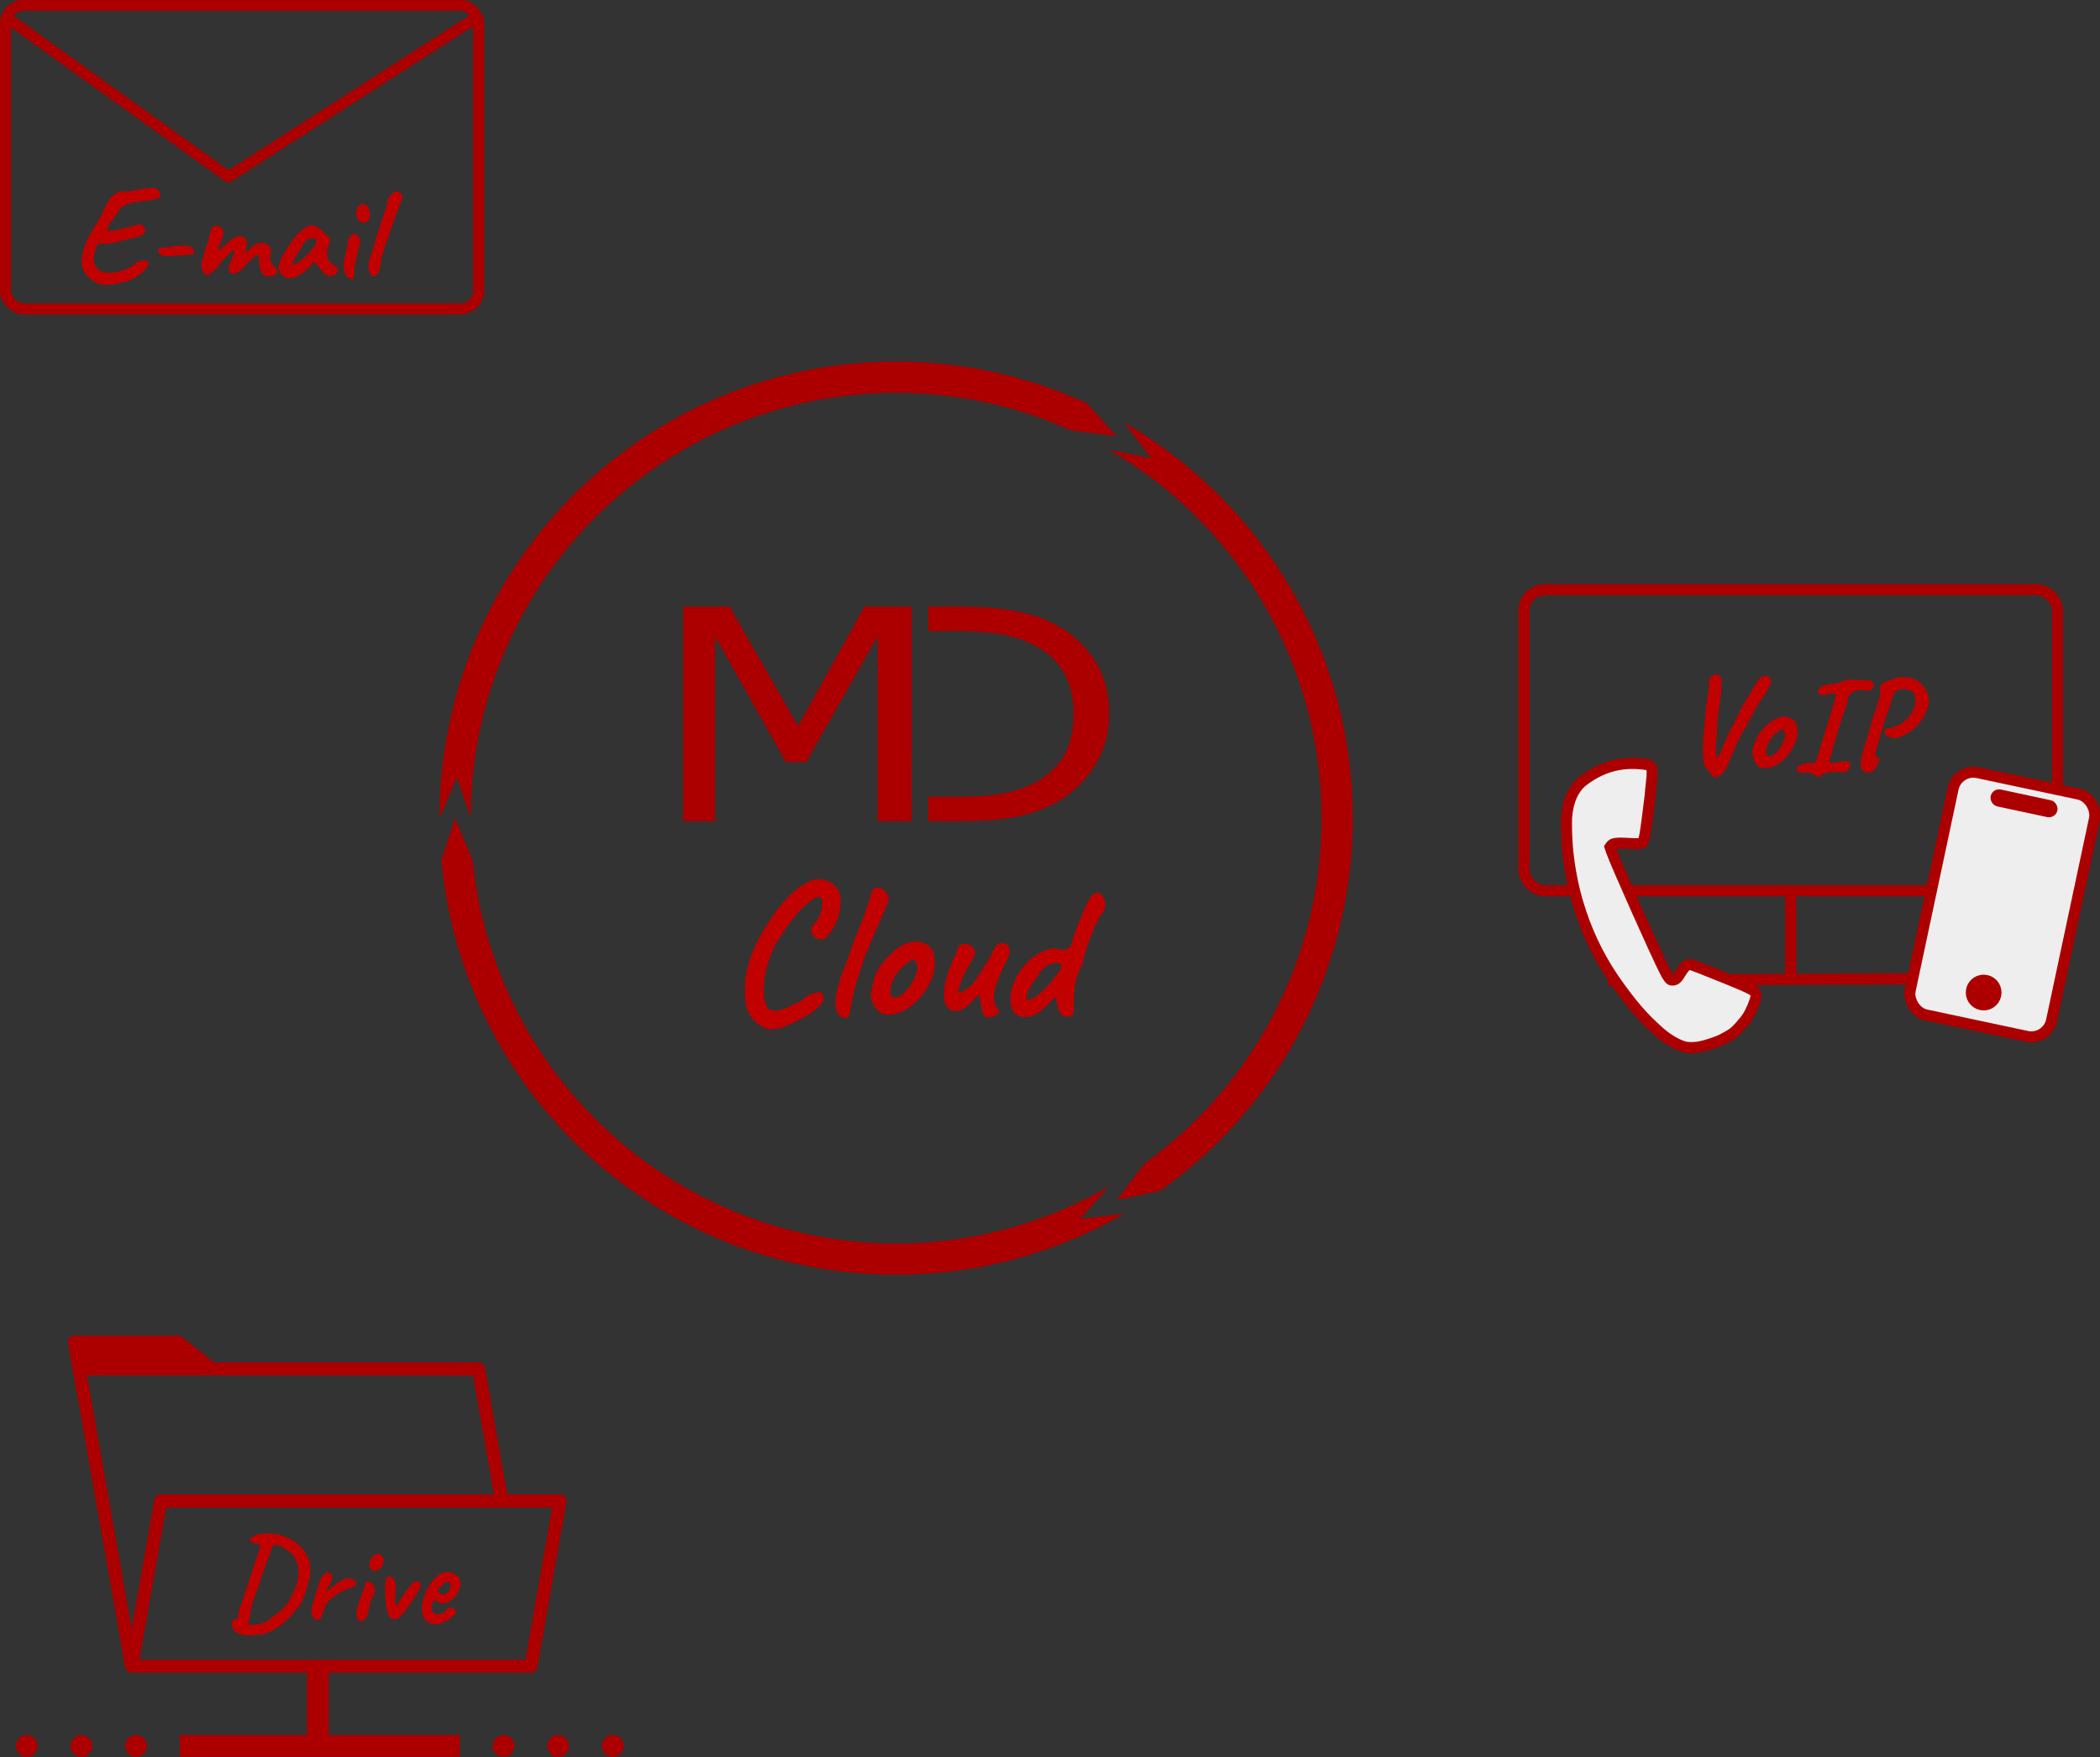 <?xml version="1.0" encoding="UTF-8"?>
<svg width="95.261mm" height="79.726mm" version="1.1" viewBox="0 0 95.261 79.726" xmlns="http://www.w3.org/2000/svg"><rect x="0" y="0" width="95.261" height="79.726" fill="#333333" stroke="none"/><g transform="translate(-78.499 -80.429)"><g transform="translate(90.396,41.327)"><g aria-label="MD"><g transform="matrix(1.419,0,0,1.419,-9.738,-29.619)"><path d="m27.624 74.686h-1.091v-5.913l-2.282 4.024h-0.65l-2.265-4.024v5.913h-1.02v-6.862h1.488l2.188 3.821 2.117-3.821h1.516z" fill="#ac0000" stroke-width=".242"/><path d="m28.154 67.824v0.783h0.967c0.507 0 0.943 0.031 1.306 0.092 0.364 0.058 0.708 0.164 1.031 0.318 0.445 0.212 0.779 0.502 1.003 0.871 0.224 0.369 0.336 0.822 0.336 1.36 0 0.535-0.103 0.98-0.309 1.336-0.202 0.356-0.507 0.644-0.915 0.862-0.327 0.175-0.687 0.295-1.081 0.359-0.39 0.065-0.847 0.097-1.373 0.097h-0.967v0.783h0.923c0.753 0 1.36-0.043 1.819-0.129 0.463-0.086 0.882-0.226 1.257-0.42 0.54-0.28 0.972-0.673 1.295-1.18 0.327-0.507 0.491-1.072 0.491-1.696 0-0.667-0.156-1.243-0.469-1.728-0.312-0.485-0.748-0.874-1.306-1.166-0.327-0.169-0.727-0.301-1.202-0.396-0.47-0.098-1.106-0.147-1.907-0.147z" fill="#ac0000" stroke-width=".242"/><g fill="#c10000" stroke-width=".088" aria-label="Cloud"><path d="m23.03 81.328c-0.49-0.141-0.772-0.628-0.73-1.124-0.055-0.82 0.295-1.602 0.738-2.271 0.34-0.537 0.753-1.056 1.337-1.338 0.395-0.16 0.912 0.061 0.972 0.509 0.043 0.489-0.148 1.024-0.517 1.351-0.358 0.071-0.587-0.313-0.267-0.543 0.183-0.221 0.398-1.071-0.119-0.717-0.512 0.367-0.851 0.922-1.185 1.443-0.265 0.551-0.44 1.179-0.334 1.793 0.14 0.642 0.832 0.129 1.194-0.013 0.209-0.227 0.825-0.49 0.655 0.066-0.303 0.374-0.768 0.559-1.191 0.764-0.176 0.062-0.365 0.116-0.553 0.079z"/><path d="m25.54 80.985c-0.48-0.034-0.372-0.707-0.262-1.028 0.078-0.387 0.271-0.729 0.374-1.093 0.218-0.643 0.536-1.269 0.694-1.938 0.203-0.315 0.652 0.068 0.514 0.36-0.173 0.455-0.399 0.888-0.57 1.343-0.149 0.309-0.238 0.607-0.339 0.93-0.147 0.431-0.249 0.877-0.318 1.32l-0.045 0.067-0.048 0.039z"/><path d="m26.81 80.873c-0.365-0.054-0.6-0.583-0.442-0.87 0.023-0.506 0.398-0.933 0.778-1.235 0.325-0.288 0.944-0.359 1.162 0.088 0.202 0.639-0.187 1.311-0.672 1.711-0.238 0.199-0.513 0.31-0.826 0.306zm0.635-0.76c0.203-0.216 0.578-0.87 0.205-1.009-0.375 0.217-0.716 0.617-0.712 1.071 0.047 0.319 0.393 0.06 0.506-0.062z"/><path d="m30.155 80.954c-0.519 0.102-0.152-1.006-0.533-0.591-0.244 0.349-0.766 0.644-0.956 0.08-0.069-0.547 0.164-1.087 0.397-1.571 0.071-0.513 0.733-0.197 0.556 0.151-0.215 0.356-0.461 0.748-0.511 1.158 0.479-0.129 0.695-0.664 0.953-1.046 0.15-0.165 0.169-0.497 0.405-0.554 0.449-0.005 0.286 0.444 0.122 0.694-0.166 0.426-0.481 0.915-0.253 1.374 0.223 0.14-0.041 0.259-0.181 0.305z"/><path d="m32.733 80.91c-0.465 0.161-0.452-0.41-0.504-0.609-0.314 0.255-0.577 0.693-1.04 0.644-0.462-0.043-0.471-0.657-0.336-0.995 0.188-0.59 0.705-1.113 1.327-1.208 0.292 0.096 0.545 0.103 0.587-0.273 0.153-0.467 0.338-0.928 0.572-1.36 0.334-0.445 0.678 0.331 0.323 0.574-0.27 0.515-0.476 1.062-0.599 1.63-0.237 0.348-0.244 0.811-0.26 1.222-0.017 0.116 0.047 0.308-0.069 0.374zm-1.407-0.492c0.438-0.134 0.726-0.574 1.006-0.92 0.327-0.479-0.543-0.264-0.616 0.065-0.161 0.218-0.514 0.597-0.39 0.855z"/></g></g><g transform="translate(6.523,3.725)"><g fill="#c10000" stroke-width=".088" aria-label="VoIP"><path d="m59.297 70.651c-0.123-0.295-0.506-0.439-0.442-0.856-0.101-0.702 0.064-1.403 0.093-2.102 0.018-0.441 0.146-0.873 0.165-1.315-0.097-0.502 0.705-0.544 0.548-0.005 0.049 0.68-0.196 1.334-0.187 2.013 8.7e-5 0.459-0.107 0.927-0.034 1.382 0.198-0.136 0.283-0.569 0.429-0.818 0.168-0.445 0.444-0.838 0.617-1.281 0.219-0.439 0.504-0.84 0.745-1.266 0.101-0.335 0.724-0.598 0.677-0.054-0.136 0.434-0.474 0.767-0.676 1.171-0.232 0.356-0.382 0.751-0.615 1.102-0.308 0.562-0.514 1.175-0.803 1.744-0.123 0.141-0.323 0.289-0.517 0.286z"/><path d="m61.564 70.234c-0.376-0.06-0.51-0.501-0.492-0.816 0.087-0.391 0.286-0.805 0.599-1.098 0.284-0.277 0.713-0.547 1.113-0.372 0.42 0.184 0.372 0.724 0.253 1.086-0.213 0.521-0.619 1.021-1.181 1.169-0.097 0.012-0.195 0.023-0.293 0.031zm0.635-0.76c0.196-0.213 0.574-0.868 0.205-1.009-0.376 0.215-0.715 0.618-0.712 1.071 0.048 0.315 0.39 0.063 0.506-0.062z"/><path d="m63.899 70.533c-0.187-0.237-0.924 0.092-0.8-0.358 0.229-0.198 0.543-0.175 0.825-0.184 0.148-0.311 0.183-0.665 0.315-0.985 0.211-0.704 0.453-1.399 0.632-2.112-0.176-0.206-0.694 0.22-0.835-0.123 0.063-0.426 0.725-0.312 1.052-0.442 0.351-0.221 0.776-0.044 1.169-0.104 0.512-4.02e-4 0.337 0.623-0.113 0.466-0.386-0.041-0.756 0.101-0.758 0.537-0.29 0.83-0.548 1.667-0.772 2.517-0.246 0.46 0.466 0.117 0.705 0.172 0.438 0.071 0.084 0.601-0.259 0.479-0.336 0.015-0.736-0.049-0.925 0.231-0.09 0.02-0.178-0.029-0.237-0.094z"/><path d="m66.322 70.433c-0.391-0.016-0.38-0.445-0.293-0.716 0.102-0.46 0.283-0.901 0.392-1.359 0.123-0.54 0.375-1.05 0.467-1.599-0.207-0.424 0.405-0.481 0.666-0.609 0.191-0.081 0.409-0.056 0.611-0.036 0.511 0.088 0.929 0.586 0.92 1.103-0.094 0.688-0.606 1.311-1.249 1.563-0.284 0.208-1.013-0.015-0.686-0.367 0.56-0.005 1.08-0.419 1.264-0.939 0.151-0.395 0.017-0.896-0.494-0.82-0.486-0.064-0.488 0.408-0.606 0.741-0.235 0.657-0.441 1.321-0.618 1.996-0.094 0.226-0.025 0.366 0.174 0.431-0.129 0.21-0.242 0.629-0.548 0.61z"/></g><g transform="matrix(.413 0 0 .413 48.437 39.506)" stroke="#ac0000"><g transform="translate(-8.095,27.847)" fill="none" stroke-width="1.212"><rect x="13.607" y="26.936" width="58.586" height="33.073" ry="2.268"/><path d="m42.9 59.82v9.449"/><path d="m62.933 69.647-40.065 0.189"/></g><g fill="#eeeeef"><g transform="rotate(12.361,-82.747,-129.67)"><g transform="rotate(12.157,101.68,54.15)" stroke="#ac0000"><rect transform="rotate(167.49)" x="-95.468" y="-88.497" width="15.875" height="27.214" ry="2.268" fill="#eeeeef" stroke-width="1.212"/><rect transform="matrix(-.977 .215 -.219 -.976 0 0)" x="-90.743" y="-63.931" width="6.758" height="1.161" ry=".581" fill="#ac0000" stroke-width=".732"/><circle transform="rotate(167.49)" cx="-87.534" cy="-84.774" r="1.237" fill="#ac0000" stroke-width="1.455"/></g></g><path d="m20.294 103.31c-1.847-1.638-2.964-3.031-4.397-5.007-1.801-2.485-3.168-5.144-4.135-8.043-0.538-1.613-0.862-2.903-1.144-4.545-0.342-1.995-0.478-3.838-0.435-5.895 0.169-1.974 0.747-3.038 1.58-3.862 1.911-1.532 3.93-2.206 6.213-2.072 0.769 0.045 1.218 0.126 1.397 0.251 0.439 0.344 0.083 1.793-0.004 3.255-0.573 4.627-0.64 5.008-0.92 5.208-0.144 0.103-0.506 0.115-1.559 0.05-1.193-0.074-1.657-6e-3 -1.838 0.268l-0.091 0.138 0.145 0.431c0.435 1.29 5.09 11.726 5.959 13.361 0.207 0.39 0.449 0.732 0.554 0.786 0.115 0.059 0.357 0.04 0.502-0.039 0.178-0.097 0.263-0.199 0.537-0.644 0.409-0.664 0.726-0.992 0.972-1.006 0.066-4e-3 0.222 0.026 0.346 0.066 0.517 0.168 4.315 1.692 5.515 2.213 0.699 0.304 1.174 0.547 1.31 0.671 0.148 0.135 0.222 0.402 0.18 0.648-0.085 0.5-0.534 1.567-0.895 2.127-0.383 0.595-1.2 1.515-1.612 1.817-0.269 0.197-0.847 0.528-1.332 0.762-0.543 0.262-1.774 0.658-2.364 0.759-0.573 0.099-1.236 0.1-1.653 2e-3 -1.046-0.314-2.074-1.025-2.832-1.702z" stroke="#ac0000" stroke-width="1.212"/></g></g></g><g transform="translate(8.77 -8.502)"><g transform="matrix(.742 0 0 .742 -52.114 -21.926)" fill="none" stroke="#ac0000" stroke-width=".674"><rect x="42.711" y="94.027" width="28.934" height="18.57" ry="1.129"/><path d="m42.924 94.877 13.42 9.645 15.301-9.834" stroke-linejoin="round"/></g><g fill="#c10000" stroke-width=".088" aria-label="E-mail"><path d="m-15.952 60.534c-0.536-0.1-1.079-0.55-1.006-1.147 0.04-0.737 0.507-1.342 0.853-1.952 0.23-0.464 0.352-0.945 0.897-1.157 0.431 0.084 0.855-0.138 1.317-0.128 0.41-0.199 0.784 0.492 0.188 0.498-0.521 0.142-1.219 0.033-1.576 0.492-0.1 0.298-0.637 0.744-0.48 0.947 0.491-0.016 0.986-0.22 1.47-0.318 0.654 0.453-0.305 0.656-0.688 0.705-0.39 0.133-0.941 0.255-1.224 0.16-0.231 0.395-0.385 1.117 0.187 1.299 0.474 0.125 1.004-0.037 1.407-0.297 0.131-0.293 1.022-0.332 0.553 0.16-0.452 0.57-1.214 0.703-1.898 0.736z"/><path d="m-13.056 59.22c-0.377 0.093-0.691-0.426-0.125-0.38 0.367-0.051 1.397-0.307 1.321 0.285-0.376 0.075-0.805 0.074-1.196 0.095z"/><path d="m-8.559 60.141c-0.479-0.117-0.284-0.78-0.408-0.979-0.458 0.183-0.711 0.931-1.209 0.853-0.269-0.182-0.02-0.47 0.031-0.699 0.146-0.215 0.176-0.554-0.096-0.208-0.386 0.269-0.636 0.87-1.054 0.993-0.468-0.286-0.091-0.92-0.019-1.338 0.22-0.317 0.071-1.178 0.68-0.842 0.283 0.339-0.109 0.708-0.161 1.05 0.379-0.166 0.753-0.857 1.202-0.592 0.377 0.193-0.276 1.072 0.274 0.511 0.341-0.45 1.061-0.349 0.928 0.311-0.193 0.426 0.648 0.636 0.14 0.911-0.099 0.033-0.205 0.034-0.308 0.03z"/><path d="m-7.768 60.16c-0.575-0.35-0.028-1.026 0.212-1.432 0.23-0.346 0.509-0.71 0.905-0.892 0.405-0.084 0.646 0.346 0.94 0.556 0.099 0.217-0.225 0.526-0.101 0.791-0.078 0.458 0.844 0.528 0.311 0.909-0.507 0.228-0.742-0.602-0.909-0.592-0.336 0.326-0.727 0.795-1.246 0.712l-0.058-0.022-0.054-0.03zm0.343-0.517c0.429-0.182 0.806-0.543 1.066-0.932 0.227-0.48-0.526-0.342-0.587 0.054-0.186 0.277-0.385 0.554-0.48 0.878z"/><path d="m-4.698 60.285c-0.624-0.197-0.326-1.004-0.218-1.464-0.029-0.436 0.366-0.956 0.591-0.33-0.052 0.522-0.292 1.015-0.274 1.549-0.026 0.072 0.004 0.223-0.1 0.244zm0.573-2.585c-0.592 0.073-0.452-1.161 0.125-0.754 0.129 0.24 0.22 0.644-0.125 0.754z"/><path d="m-3.757 60.141c-0.453-0.35-0.02-1.003 0.069-1.458 0.158-0.599 0.379-1.175 0.571-1.763-0.031-0.419 0.55-0.979 0.717-0.354-0.19 0.463-0.356 0.945-0.538 1.418-0.063 0.376-0.288 0.697-0.334 1.073-0.202 0.296-0.03 1.063-0.486 1.084z"/></g></g><g fill="#ac0000" shape-rendering="auto"><path d="m46.997 86.039c1.597-2.968 2.473-6.333 2.473-9.819-8.8e-5 -7.401-3.95-14.24-10.359-17.94l1.208 1.615-1.917-0.388c5.972 3.448 9.649 9.818 9.649 16.714 5.3e-5 4.332-1.451 8.455-4.01 11.778-1.133 1.471-2.483 2.785-4.02 3.89l0.004-0.003-1.268 1.662 1.969-0.42c1.702-1.204 3.193-2.646 4.44-4.264 0.687-0.892 1.3-1.836 1.832-2.826z" color="#000000" color-rendering="auto" dominant-baseline="auto" image-rendering="auto" solid-color="#000000" style="font-feature-settings:normal;font-variant-alternates:normal;font-variant-caps:normal;font-variant-ligatures:normal;font-variant-numeric:normal;font-variant-position:normal;isolation:auto;mix-blend-mode:normal;shape-padding:0;text-decoration-color:#000000;text-decoration-line:none;text-decoration-style:solid;text-indent:0;text-orientation:mixed;text-transform:none;white-space:normal"/><path d="m11.128 87.112c1.772 2.867 4.248 5.308 7.267 7.051 6.409 3.7 14.307 3.699 20.716-0.001l-2.003 0.238 1.294-1.466c-5.972 3.448-13.327 3.447-19.299-7.67e-4 -3.751-2.166-6.597-5.484-8.195-9.362-0.707-1.717-1.17-3.542-1.359-5.426l5.017e-4 0.004-0.805-1.929-0.621 1.915c0.192 2.076 0.695 4.088 1.473 5.977 0.429 1.041 0.94 2.044 1.531 3z" color="#000000" color-rendering="auto" dominant-baseline="auto" image-rendering="auto" solid-color="#000000" style="font-feature-settings:normal;font-variant-alternates:normal;font-variant-caps:normal;font-variant-ligatures:normal;font-variant-numeric:normal;font-variant-position:normal;isolation:auto;mix-blend-mode:normal;shape-padding:0;text-decoration-color:#000000;text-decoration-line:none;text-decoration-style:solid;text-indent:0;text-orientation:mixed;text-transform:none;white-space:normal"/><path d="m28.133 55.512c-3.369 0.101-6.721 1.024-9.74 2.768-6.409 3.7-10.357 10.541-10.357 17.941l0.795-1.854 0.623 1.854c-1.128e-4 -6.896 3.678-13.265 9.65-16.713 3.751-2.166 8.048-2.971 12.205-2.416 1.84 0.246 3.653 0.758 5.379 1.537l-4e-3 -0.002 2.073 0.267-1.348-1.495c-1.894-0.871-3.888-1.443-5.913-1.713-1.116-0.149-2.24-0.207-3.363-0.174z" color="#000000" color-rendering="auto" dominant-baseline="auto" image-rendering="auto" solid-color="#000000" style="font-feature-settings:normal;font-variant-alternates:normal;font-variant-caps:normal;font-variant-ligatures:normal;font-variant-numeric:normal;font-variant-position:normal;isolation:auto;mix-blend-mode:normal;shape-padding:0;text-decoration-color:#000000;text-decoration-line:none;text-decoration-style:solid;text-indent:0;text-orientation:mixed;text-transform:none;white-space:normal"/></g></g></g></g><g transform="matrix(.429 0 0 .429 -8.591 44.563)"><g transform="matrix(1.082 0 0 1.082 -.884 -5.94)"><g transform="matrix(1.326 0 0 1.326 -39.551 -114.13)" fill="#c10000" stroke-width=".182" aria-label="Drive"><path d="m62.959 138.35c-0.622 0.079-1.54-0.156-1.477-0.937 0.344-0.842 1.115 0.46 1.724 0.125 0.626 0.07 1.092-0.399 1.548-0.754 0.451-0.316 0.875-0.695 1.062-1.215 0.538-0.899 0.892-2.138 0.222-3.062-0.341-0.418-1.014-0.895-1.506-0.8-0.494 1.211-0.893 2.468-1.319 3.698-0.365 0.71-0.301 1.556-0.611 2.273-0.933 0.12-0.659-1.095-0.426-1.619 0.341-0.967 0.629-1.952 0.975-2.917 0.155-0.446 0.299-0.901 0.436-1.352 0.036-0.342-0.817-0.019-0.737-0.601 0.502-0.404 1.323-0.405 1.955-0.28 1.015 0.167 1.946 0.845 2.334 1.808 0.175 0.527 0.18 1.099 0.022 1.598-0.147 0.619-0.323 1.241-0.644 1.8-0.269 0.292-0.563 0.728-0.908 1.044-0.628 0.574-1.378 1.158-2.272 1.144-0.126 0.01-0.253 0.022-0.377 0.045z"/><path d="m67.591 137.13c-0.563-0.494 0.019-1.328 0.093-1.943 0.23-0.486 0.266-1.214 0.772-1.47 0.894-0.022 0.116 1.039-0.038 1.437 0.266-0.135 0.802-0.768 1.298-0.896 0.346-0.335 1.31 0.118 0.791 0.499-0.586 0.151-1.146 0.452-1.623 0.832-0.474 0.33-0.653 0.852-0.769 1.385-0.098 0.193-0.35 0.403-0.524 0.156z"/><path d="m70.798 137.22c-0.313-0.552 0.048-1.191 0.223-1.739 0.13-0.351 0.231-0.72 0.356-1.067 0.692-0.141 0.794 0.761 0.447 1.194-0.331 0.526-0.117 1.621-0.859 1.726l-0.087-0.043-0.081-0.072zm0.993-3.685c-0.457-0.306 0.101-1.468 0.636-1.122 0.64 0.332-0.048 1.453-0.636 1.122z"/><path d="m73.674 137.14c-0.761 0.237-0.814-0.908-0.873-1.437 0.02-0.539-0.097-1.274 0.143-1.683 0.834-0.08 0.576 0.978 0.593 1.5-0.114 0.379 0.044 0.931 0.29 0.338 0.284-0.494 0.63-0.957 0.997-1.391 0.392-0.244 0.777 6e-3 0.489 0.448-0.261 0.575-0.662 1.087-1.034 1.605-0.18 0.226-0.333 0.488-0.604 0.619z"/><path d="m76.542 137.54c-0.791 0.084-1.185-0.78-1.031-1.452 0.147-0.848 0.565-1.7 1.265-2.222 0.595-0.401 1.698-0.041 1.553 0.793-0.11 0.609-0.589 1.26-1.236 1.337-0.391 0.09-0.821-0.594-0.836 0.12-0.273 0.759 0.633 0.874 1.016 0.379 0.274-0.47 1.12 4e-3 0.529 0.425-0.355 0.314-0.765 0.567-1.261 0.621zm0.478-2.215c0.659 0.094 0.825-1.352 0.064-0.786-0.267 0.275-0.681 0.606-0.165 0.772l0.101 0.014z"/></g><g stroke="#ac0000"><g transform="translate(20.876 40.086)" fill="#ac0000" stroke-linejoin="round" stroke-width=".412"><circle cx="47.653" cy="40.051" r=".86"/><circle cx="58.334" cy="40.051" r=".86"/><circle cx="52.993" cy="40.051" r=".86"/></g><path d="m36.898 80.137h27.356" fill="none" stroke-width="2.132"/><path d="m50.385 80.137v-7.738" fill="none" stroke-width="2.132"/><g transform="matrix(1.611 0 0 1.611 -8.212 -214.87)" stroke-linejoin="round"><path d="m25.079 178.28h24.219l1.767-10.024h-24.219z" fill="none" stroke-width=".794"/><path d="m25.079 178.28-3.181-18.038 24.219-1e-5 1.413 8.014" fill="none" stroke-width=".794"/><path d="m21.889 160.18-0.275-1.56h6.269l1.981 1.56h-7.975" fill="#ac0000" stroke-width=".794"/></g><g transform="translate(20.876 40.086)" fill="#ac0000" stroke-linejoin="round" stroke-width=".412"><circle cx="6.406" cy="40.051" r=".86"/><circle cx="1.066" cy="40.051" r=".86"/><circle cx="11.747" cy="40.051" r=".86"/></g></g></g></g></svg>
